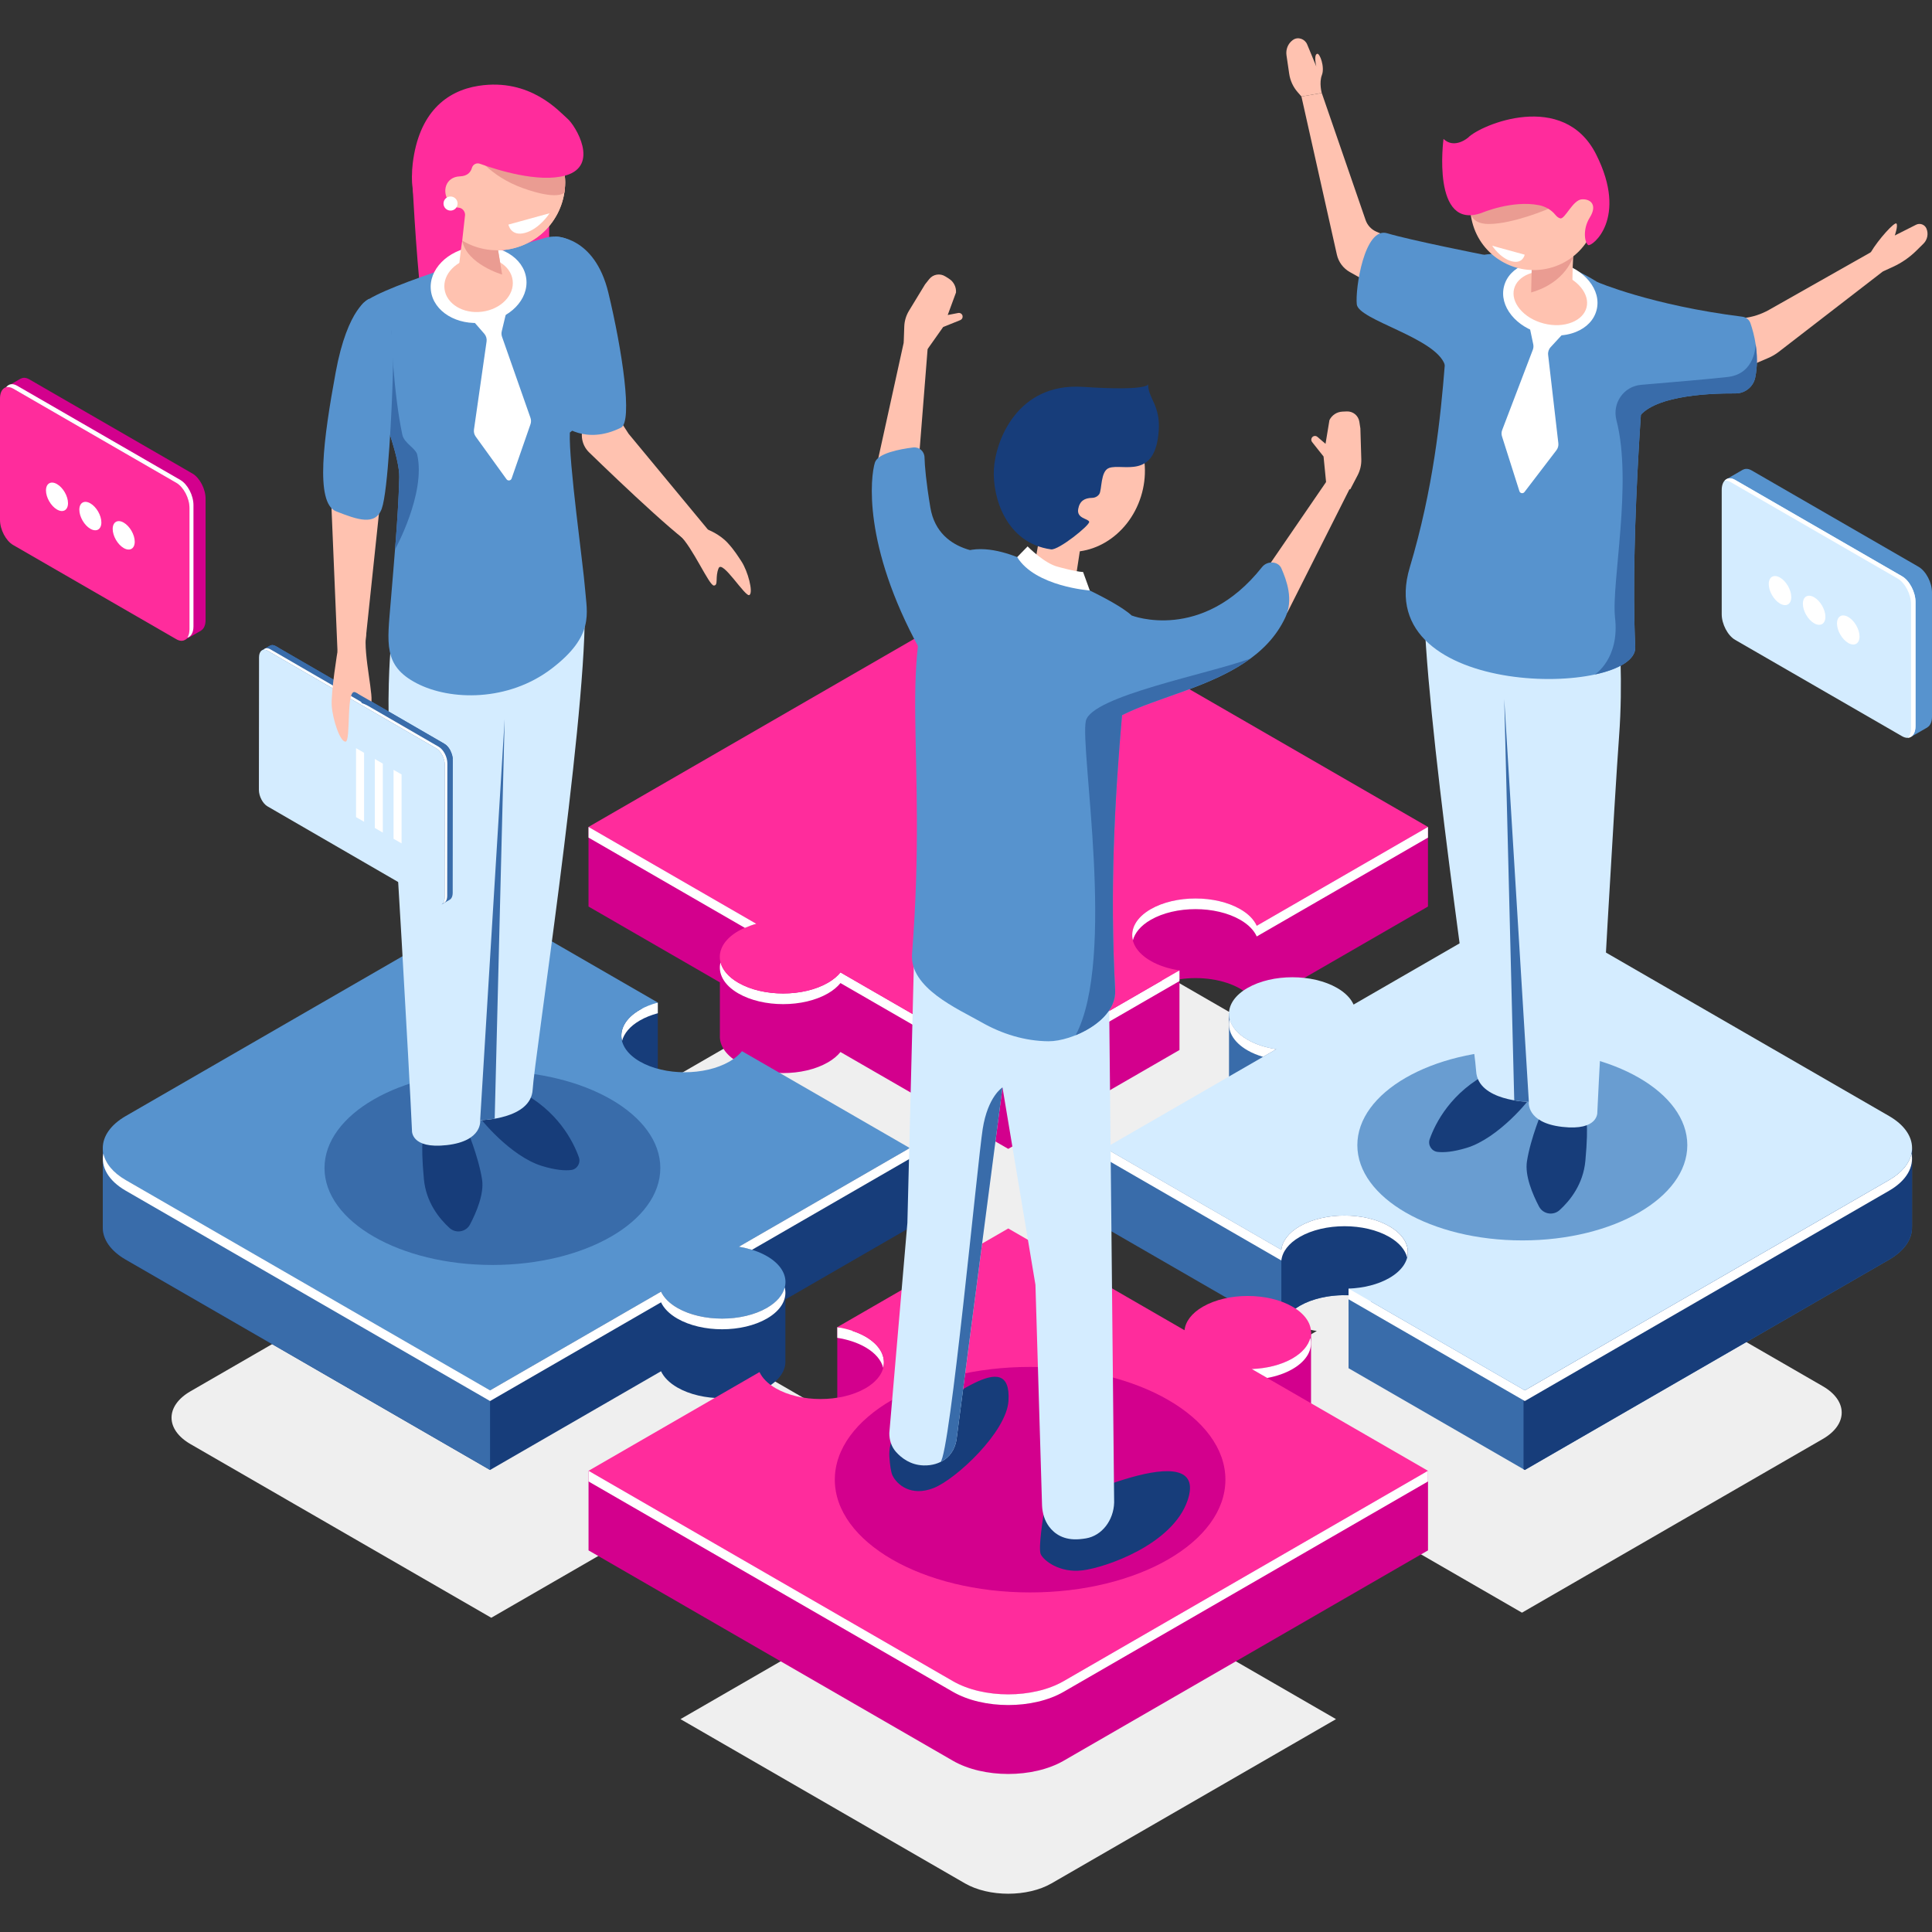 <?xml version="1.0" encoding="UTF-8"?>
<!DOCTYPE svg PUBLIC "-//W3C//DTD SVG 1.1//EN" "http://www.w3.org/Graphics/SVG/1.1/DTD/svg11.dtd">
<!-- Creator: CorelDRAW -->
<svg xmlns="http://www.w3.org/2000/svg" xml:space="preserve" width="10in" height="10in" version="1.1" style="shape-rendering:geometricPrecision; text-rendering:geometricPrecision; image-rendering:optimizeQuality; fill-rule:evenodd; clip-rule:evenodd"
viewBox="0 0 10000 10000"
 xmlns:xlink="http://www.w3.org/1999/xlink"
 xmlns:xodm="http://www.corel.com/coreldraw/odm/2003">
 <rect x="0" y="0" width="10000" height="10000" fill="#333333" stroke="none"/>
 <defs>
  <style type="text/css">
   <![CDATA[
    .fil5 {fill:#173D7A;fill-rule:nonzero}
    .fil4 {fill:#396CAA;fill-rule:nonzero}
    .fil7 {fill:#5793CE;fill-rule:nonzero}
    .fil10 {fill:#699DD1;fill-rule:nonzero}
    .fil0 {fill:#D3008D;fill-rule:nonzero}
    .fil6 {fill:#D4ECFF;fill-rule:nonzero}
    .fil9 {fill:#EA9C92;fill-rule:nonzero}
    .fil3 {fill:#EFEFEF;fill-rule:nonzero}
    .fil1 {fill:#FF2C9C;fill-rule:nonzero}
    .fil8 {fill:#FFC2B0;fill-rule:nonzero}
    .fil2 {fill:white;fill-rule:nonzero}
   ]]>
  </style>
 </defs>
 <g id="Layer_x0020_1">
  <g id="_2277182381152">
   <g>
    <path class="fil0" d="M996.14 2451.11l-844.75 -487.72c-16.72,-9.65 -31.83,-10.01 -43.69,-3.5 0,-0.06 0.07,-0.56 0.07,-0.56l-81.95 47.35c0,0 36.28,13.22 57.57,21.06l0 615.17c0,50.05 30.43,108.19 67.96,129.87l807.43 466.17 0 72.19 82.79 -47.67 -0.45 -0.17c13.99,-8.54 22.98,-27.24 22.98,-54.17l0 -628.15c0,-50.05 -30.43,-108.19 -67.96,-129.87z"/>
    <path class="fil1" d="M912.71 3308.59l-844.75 -487.72c-37.53,-21.68 -67.96,-79.82 -67.96,-129.87l0 -628.15c0,-50.05 30.43,-73.06 67.96,-51.39l844.75 487.72c37.53,21.68 67.96,79.82 67.96,129.87l0 628.15c0,50.06 -30.43,73.06 -67.96,51.39z"/>
    <path class="fil2" d="M933.43 2484.27l-844.75 -487.72c-23.78,-13.71 -44.63,-9.44 -56.76,8.19 10.46,-2.72 22.76,-0.91 36.02,6.76l844.74 487.72c37.53,21.68 67.96,79.82 67.96,129.87l0 628.15c0,18.36 -4.17,32.98 -11.2,43.2 19.13,-5 31.94,-25.82 31.94,-58.13l0 -628.15c0.03,-50.06 -30.41,-108.2 -67.96,-129.88z"/>
   </g>
   <g>
    <path class="fil2" d="M352.01 2604.41c0,36.34 -25.53,51.11 -57.02,32.91 -31.48,-18.19 -57.02,-62.37 -57.02,-98.74 0,-36.37 25.53,-51.06 57.02,-32.91 31.52,18.19 57.02,62.39 57.02,98.74z"/>
    <path class="fil2" d="M524.69 2704.09c0,36.34 -25.53,51.07 -57.02,32.92 -31.48,-18.19 -57.02,-62.37 -57.02,-98.71 0,-36.34 25.53,-51.07 57.02,-32.92 31.52,18.19 57.02,62.37 57.02,98.71z"/>
    <path class="fil2" d="M697.37 2803.81c0,36.34 -25.53,51.07 -57.02,32.91 -31.48,-18.19 -57.02,-62.37 -57.02,-98.74 0,-36.37 25.53,-51.06 57.02,-32.91 31.49,18.19 57.02,62.37 57.02,98.74z"/>
   </g>
   <path class="fil3" d="M5950.37 6226.29c-45.01,-6.78 -87.69,-20.19 -122.94,-40.57 -105.73,-61.07 -105.73,-160.05 0,-221.08 105.73,-61.04 277.19,-61.04 382.93,0 35.3,20.36 58.51,44.98 70.26,71l731.7 -422.44 -1556.83 -898.83c-130.81,-75.51 -342.87,-75.51 -473.65,0l-1556.8 898.83 716.94 413.94c-27.74,7.48 -53.79,17.66 -76.7,30.88 -105.73,61.07 -105.73,160.05 0,221.08 105.73,61.03 277.19,61.07 382.93,0 22.91,-13.22 40.5,-28.26 53.51,-44.29l716.94 413.94 731.71 -422.46z"/>
   <path class="fil3" d="M9434.53 7174.87l-1556.84 -898.83 -731.71 422.44c-11.75,-25.99 -34.98,-50.62 -70.26,-71 -105.73,-61.07 -277.19,-61.07 -382.93,0 -105.73,61.07 -105.73,160.05 0,221.08 35.3,20.36 77.93,33.79 122.94,40.57l-731.71 422.44 753.26 434.89c4.02,-36.62 30.01,-72.61 78.48,-100.63 105.73,-61.03 277.18,-61.03 382.93,0 105.73,61.07 105.73,160.05 0,221.08 -48.48,27.98 -110.81,42.99 -174.26,45.33l753.26 434.89 1556.8 -898.83c130.86,-75.47 130.86,-197.89 0.04,-273.44z"/>
   <path class="fil3" d="M3725.93 7799.91c-34.56,-19.94 -76.18,-33.26 -120.18,-40.15l730.65 -421.84 -716.94 -413.94c-12.98,15.98 -30.6,31.07 -53.47,44.28 -105.73,61.04 -277.19,61.04 -382.93,0 -105.73,-61.07 -105.73,-160.05 0,-221.08 22.87,-13.22 48.96,-23.4 76.67,-30.88l-716.94 -413.94 -1556.8 898.83c-130.8,75.51 -130.78,197.96 0,273.48l1556.84 898.83 730.65 -421.85c11.96,25.39 35.01,49.43 69.57,69.36 105.73,61.07 277.19,61.07 382.93,0 105.71,-61.1 105.71,-160.09 -0.06,-221.11z"/>
   <path class="fil3" d="M6202.69 8486.81c60.02,-2.21 118.95,-16.37 164.81,-42.85 99.99,-57.74 99.99,-151.37 0,-209.09 -99.99,-57.74 -262.18,-57.74 -362.19,0 -45.86,26.48 -70.44,60.5 -74.21,95.17l-712.43 -411.32 -691.06 398.97c41.63,6.54 80.97,19.13 113.63,37.98 100.03,57.74 100.03,151.37 0,209.12 -99.99,57.74 -262.15,57.74 -362.19,0 -32.67,-18.85 -54.46,-41.59 -65.79,-65.62l-691.06 398.98 1472.47 850.14c123.71,71.42 324.3,71.42 448.01,0l1472.43 -850.1 -712.42 -411.37z"/>
   <g>
    <path class="fil0" d="M6904.69 4411.33l-1399.2 -807.81c-158.41,-91.47 -415.28,-91.47 -573.72,0l-1467.67 847.38 -417.97 -170.69 0 411.98 679.98 392.58 0 273.87c-2.87,50.51 28.75,101.58 95.55,140.11 128.09,73.94 335.74,73.94 463.82,0 27.73,-16.02 49.07,-34.24 64.81,-53.61l868.4 501.39 886.23 -511.67 0.01 0 0 -366.03c108.92,-16.41 229.56,-0.15 314.89,49.14 42.74,24.65 70.86,54.49 85.09,85.96l886.23 -511.67 0.01 -412.04 -486.46 131.12z"/>
    <path class="fil2" d="M6022.24 5054.29l-14.34 19.51 8.05 0.35 -797.25 460.28 -868.4 -501.35c-15.74,19.38 -37.08,37.64 -64.81,53.62 -128.08,73.94 -335.73,73.94 -463.81,0 -51.83,-29.94 -82.33,-67.41 -92.19,-106.3 -14.52,57.19 15.96,117.48 92.19,161.49 128.08,73.94 335.73,73.94 463.81,0 27.74,-16.02 49.07,-34.24 64.81,-53.62l868.4 501.39 886.23 -511.67 0 -55.23 -82.69 31.53z"/>
    <path class="fil1" d="M6104.93 5022.78c-54.53,-8.22 -106.19,-24.44 -148.93,-49.13 -128.08,-73.94 -128.08,-193.84 0,-267.79 128.08,-73.94 335.73,-73.94 463.81,0 42.74,24.65 70.86,54.49 85.09,85.96l886.23 -511.67 -1885.65 -1088.67c-158.45,-91.46 -415.28,-91.46 -573.72,0l-1885.62 1088.65 868.4 501.39c-33.57,9.1 -65.16,21.41 -92.89,37.43 -128.08,73.94 -128.08,193.84 0,267.79 128.09,73.94 335.74,73.94 463.82,0 27.73,-16.02 49.07,-34.24 64.81,-53.62l868.4 501.35 886.24 -511.67z"/>
    <g>
     <path class="fil2" d="M3914.56 4781.51l-868.4 -501.35 0 55.23 809.36 467.28c18.78,-8.22 38.3,-15.53 59.04,-21.17z"/>
     <path class="fil2" d="M6504.91 4791.87c-14.24,-31.48 -42.35,-61.31 -85.09,-85.96 -128.08,-73.94 -335.73,-73.94 -463.81,0 -76.25,43.99 -106.71,104.3 -92.19,161.49 9.9,-38.89 40.36,-76.36 92.19,-106.26 128.08,-73.94 335.73,-73.94 463.81,0 42.74,24.65 70.86,54.49 85.09,85.96l886.23 -511.67 0 -55.23 -886.23 511.67z"/>
    </g>
   </g>
   <g>
    <path class="fil4" d="M9580.52 6074.63l-1688.2 -974.68 -886.23 511.67c-14.2,-31.48 -42.35,-61.31 -85.09,-85.96 -44.77,-25.85 -99.37,-42.46 -156.8,-50.22 -28.54,-37.19 -124.02,-151.2 -133.5,-153.9 -11.16,-3.19 -269.36,-77.82 -269.36,-77.82l0 413.64c-1.02,49.21 30.85,98.6 95.87,136.13 42.74,24.66 94.4,40.93 148.93,49.14l-445.92 257.46 -440.31 -157.77 0 412.02 912.33 526.74c4.87,-44.35 36.34,-87.94 95.06,-121.86 69.36,-40.04 162.04,-58.2 252.77,-54.87l0 377.54 912.36 526.74 1885.62 -1088.67c80.97,-46.76 120.28,-108.36 118.46,-169.63l0.17 0.11 0 -403.94 -316.15 128.16z"/>
    <path class="fil5" d="M6632.26 6148.67l0 732.13c4.93,-44.31 36.38,-87.83 95.03,-121.69 128.08,-73.94 335.74,-73.94 463.82,0 27.5,15.87 48.72,33.96 64.43,53.17 68.28,-21.4 139.9,-33.54 213,-37.25l0 -626.36 -836.28 0z"/>
    <path class="fil5" d="M7892.35 5099.94l-6.54 3.78 0 2500.98 6.57 3.81 1885.62 -1088.67c80.97,-46.76 120.28,-108.36 118.46,-169.63l0.17 0.11 0.01 -403.84 -316.15 128.15 -1688.13 -974.68z"/>
    <polygon class="fil4" points="6980.07,6789.02 6980.07,6669.78 7083.32,6729.39 "/>
    <path class="fil2" d="M9893.7 5969.87c-10.33,50.43 -48.65,99.3 -115.67,138.01l-1885.62 1088.67 -795.26 -459.14c-0.91,-12.49 -4.55,-37.7 -4.55,-37.7l-112.55 -29.9 0 55.23 912.36 526.74 1885.62 -1088.67c91.39,-52.81 129.72,-124.47 115.66,-193.24z"/>
    <path class="fil6" d="M9778.01 5776.63l-1885.69 -1088.67 -886.23 511.67c-14.2,-31.48 -42.35,-61.31 -85.09,-85.96 -128.08,-73.94 -335.73,-73.94 -463.81,0 -128.08,73.94 -128.08,193.83 0,267.78 42.74,24.66 94.4,40.93 148.93,49.14l-886.23 511.67 912.36 526.74c4.87,-44.39 36.34,-87.96 95.06,-121.86 128.08,-73.94 335.73,-73.94 463.81,0 128.08,73.94 128.08,193.83 0,267.79 -58.72,33.89 -134.2,52.08 -211.09,54.87l912.36 526.74 1885.62 -1088.67c158.42,-91.48 158.42,-239.77 -0.01,-331.24z"/>
    <g>
     <path class="fil2" d="M6457.21 5436.63c24.2,13.96 51.41,24.93 80.24,33.57l68.69 -39.66c-54.53,-8.22 -106.19,-24.44 -148.93,-49.14 -51.83,-29.94 -82.31,-67.41 -92.19,-106.3 -14.53,57.21 15.94,117.51 92.19,161.52z"/>
     <path class="fil2" d="M7283.32 6508.61c14.52,-57.19 -15.96,-117.48 -92.19,-161.49 -128.08,-73.94 -335.73,-73.94 -463.81,0 -58.72,33.89 -90.21,77.48 -95.06,121.85l-912.36 -526.74 0 55.23 912.36 526.74c4.87,-44.39 36.34,-87.96 95.06,-121.86 128.08,-73.94 335.73,-73.94 463.81,0 51.82,29.9 82.32,67.37 92.19,106.26z"/>
    </g>
   </g>
   <g>
    <path class="fil5" d="M4708.98 6354.22l0 -412.02 -433 162.02 -435.38 -251.38c-15.74,19.38 -37.08,37.63 -64.81,53.62 -128.08,73.93 -335.73,73.93 -463.81,0 -125.15,-72.26 -127.66,-188.24 -8.29,-262.5l101.16 56.59 0 -511.29 -313.41 0.01 -31.07 213.15 -523.95 -302.51 -1667.94 963.03 -336.43 -120.7 0 411.98 0 0c0,59.95 39.59,119.86 118.81,165.57l1885.69 1088.71 884.97 -510.93c14.52,30.78 42.42,59.84 84.26,84.01 128.08,73.94 335.73,73.94 463.82,0 66.49,-38.4 98.14,-89.15 95.59,-139.45l0 -316.22 643.81 -371.69z"/>
    <path class="fil4" d="M2536.46 5099.9l-1668 963.05 -336.43 -120.7 0 411.98 0 0c0,59.95 39.59,119.86 118.81,165.57l1885.69 1088.71 0 -2508.54 -0.07 -0.07z"/>
    <path class="fil2" d="M3330.15 5191.19l-10.81 27.88 2.55 2.49c-3.32,1.68 -6.76,3.29 -9.93,5.14 -76.25,43.99 -106.7,104.3 -92.19,161.49 9.86,-38.89 40.36,-76.35 92.19,-106.3 27.74,-16.02 59.32,-28.33 92.89,-37.38l0 -55.23 -74.7 1.92z"/>
    <path class="fil7" d="M3969.58 6501.79c-41.87,-24.17 -92.27,-40.29 -145.54,-48.65l884.98 -510.93 -868.4 -501.35c-15.74,19.38 -37.08,37.64 -64.81,53.62 -128.08,73.94 -335.73,73.94 -463.82,0 -128.08,-73.93 -128.08,-193.83 0,-267.78 27.74,-16.02 59.32,-28.33 92.89,-37.43l-868.39 -501.35 -1885.62 1088.65c-158.41,91.46 -158.41,239.76 0,331.22l1885.68 1088.67 884.98 -510.93c14.51,30.77 42.42,59.88 84.26,84.01 128.08,73.94 335.73,73.94 463.81,0 128.06,-73.92 128.06,-193.82 -0.02,-267.76z"/>
    <g>
     <path class="fil2" d="M3969.58 6769.58c-128.09,73.93 -335.74,73.93 -463.82,0 -41.83,-24.17 -69.74,-53.28 -84.26,-84.01l-884.97 510.93 -1885.69 -1088.67c-67.01,-38.68 -105.35,-87.58 -115.67,-138.01 -14.07,68.8 24.27,140.47 115.67,193.24l1885.69 1088.71 884.97 -510.93c14.52,30.78 42.42,59.84 84.26,84.01 128.08,73.94 335.73,73.94 463.82,0 76.25,-44.03 106.7,-104.3 92.19,-161.49 -9.89,38.85 -40.36,76.3 -92.19,106.22z"/>
     <path class="fil2" d="M3824.05 6453.15c23.5,3.7 46.24,9.16 68.13,15.87l816.84 -471.59 0 -55.23 -884.98 510.94z"/>
    </g>
   </g>
   <g>
    <path class="fil0" d="M6967.48 7780.15l-488.62 -282.09c76.85,-2.8 152.33,-20.99 211.09,-54.87 53.58,-30.96 84.43,-69.96 93.18,-110.25l2.8 1.89 0 -24.69c0,-0.56 0,-1.13 0,-1.68l0 -413 -413.25 160.64 95.06 64.11c-87.13,-1.47 -175.09,16.79 -241.61,55.19 -58.72,33.92 -90.21,77.48 -95.06,121.85l-912.37 -526.74 -536.09 309.51 -55.65 -185.87 -293.2 -24.73 0 457.94 89.61 -22.74c19.76,7.24 38.72,15.49 55.96,25.43 128.08,73.94 128.08,193.84 0,267.79 -128.08,73.93 -335.73,73.93 -463.81,0 -41.87,-24.17 -69.77,-53.28 -84.26,-84.01l-489.84 282.82 -395.13 -183.87 0 412.02 1885.69 1088.67c158.41,91.46 415.28,91.46 573.72,0l1885.62 -1088.65 0 -412.02 -423.83 167.33z"/>
    <path class="fil2" d="M4479.26 6918.04c-20.08,-11.58 -42.53,-20.78 -65.96,-28.65l-8.01 -15.64 -71.59 -4.37 0 55.23c53.3,8.35 103.7,24.48 145.53,48.65 51.83,29.94 82.3,67.41 92.19,106.3 14.59,-57.21 -15.91,-117.48 -92.15,-161.52z"/>
    <path class="fil1" d="M6478.85 7086.04c76.85,-2.8 152.33,-20.99 211.09,-54.87 128.08,-73.93 128.08,-193.83 0,-267.78 -128.08,-73.94 -335.73,-73.94 -463.81,0 -58.72,33.92 -90.21,77.5 -95.06,121.85l-912.37 -526.74 -884.97 510.93c53.3,8.35 103.7,24.48 145.53,48.65 128.08,73.94 128.08,193.83 0,267.79 -128.08,73.93 -335.73,73.93 -463.82,0 -41.86,-24.17 -69.77,-53.28 -84.26,-84.01l-884.97 510.93 1885.69 1088.67c158.41,91.46 415.27,91.46 573.72,0l1885.62 -1088.65 -912.38 -526.77z"/>
    <g>
     <path class="fil2" d="M6782.1 6924.87c-9.9,38.89 -40.36,76.35 -92.19,106.26 -58.72,33.92 -134.2,52.09 -211.09,54.87l80.31 46.35c47.81,-8.89 92.83,-24.1 130.78,-46.03 76.28,-43.97 106.73,-104.26 92.19,-161.45z"/>
     <path class="fil2" d="M5505.6 8701.42c-158.45,91.47 -415.28,91.47 -573.72,0l-1885.68 -1088.71 0 55.23 1885.68 1088.67c158.41,91.46 415.28,91.46 573.72,0l1885.62 -1088.67 0 -55.23 -1885.62 1088.71z"/>
    </g>
   </g>
   <g>
    <ellipse class="fil4" cx="2548.73" cy="6045.67" rx="869.08" ry="501.77"/>
    <g>
     <path class="fil1" d="M2132.73 909.32c0,0 18.92,390.09 48.62,652.2 29.69,262.15 661.05,-201.36 661.05,-201.36l0 -298.49 -709.67 -152.35z"/>
     <g>
      <path class="fil5" d="M2468.99 5762.56c9.48,23.72 173.07,222.84 336.65,272.64 71.15,21.65 118.95,24.48 150.29,20.74 31.45,-3.74 50.89,-36.17 40.29,-66 -28.16,-79.22 -108.85,-244.31 -313.84,-345.91 -277.39,-137.52 -213.39,118.54 -213.39,118.54z"/>
      <path class="fil5" d="M2414.46 5839.06c0,0 61.63,144.63 80.63,265.54 11.58,73.76 -28.89,169.56 -62.22,233.08 -20.67,39.42 -73.1,48.26 -106.09,18.36 -53.44,-48.52 -121.51,-132.78 -132.78,-253.79 -18.96,-203.88 0,-239.44 0,-239.44l220.46 -23.76z"/>
      <path class="fil6" d="M2020.42 3374.8c0,0 -21.33,257.19 0,541.68 21.33,284.5 97.72,1614.96 111.96,1934.99 0,0 -7.1,96.93 180.48,75.59 187.58,-21.33 172.47,-128.93 172.47,-128.93 0,0 263.44,-3.57 271.76,-158.83 8.29,-155.3 269.81,-1854.34 269.81,-2465.17l-1006.49 200.67z"/>
      <g>
       <path class="fil8" d="M3124.34 2044.96l129.06 199.93 443.67 535.9c0,0 -15.26,49.73 -70.47,62.75 -43.16,10.18 -416.32,-345.85 -577.46,-502.09 -42.81,-41.52 -49.94,-107.56 -17,-157.26l92.2 -139.24z"/>
       <path class="fil7" d="M2872.52 1224.38c0,0 205.03,-5.31 276.42,291 71.39,296.33 127.21,667.36 65.13,698.2 -186.35,92.55 -304.26,-15.77 -304.26,-15.77l-37.29 -973.42z"/>
       <path class="fil7" d="M2933.89 1236.97c-34.98,-14.58 -74.22,-16.54 -110.66,-6.08 -174.67,50.15 -831.49,242.91 -939.74,335.46 -125.08,106.89 187.58,707.61 183.06,904.52 -4.5,196.96 -26.71,429.13 -44.1,643.22 -17.38,214.09 -40.95,331.48 134.17,422.52 175.12,91.04 474.1,95.25 697.92,-75.3 223.82,-170.54 183.21,-287.23 173.9,-411.04 -9.31,-123.81 -85.52,-659.26 -78.94,-811.28 0,0 78.87,-58.1 137.28,-157.71 58.42,-99.65 -44.78,-282.79 -87.62,-401.84 -42.85,-119.06 24.17,-255.19 10.92,-352.35 -6.82,-50 -38.78,-74.48 -76.18,-90.12z"/>
       <path class="fil2" d="M2431.85 1641.65l74.68 85.58c9.69,11.12 14.06,25.89 11.96,40.46l-65.22 455.78c-1.82,12.77 1.36,25.78 8.93,36.24l159.64 220.95c7.06,9.8 22.25,7.56 26.22,-3.85l97.76 -281.11c3.7,-10.63 3.67,-22.21 -0.04,-32.84l-147.25 -419.54c-3.21,-9.2 -3.74,-19.1 -1.47,-28.58l26.16 -109.47 -191.36 36.38z"/>
       <path class="fil2" d="M2723.93 1441.76c13.85,108.19 -85.37,210.03 -221.68,227.49 -136.27,17.45 -257.99,-56.1 -271.83,-164.28 -13.84,-108.18 85.37,-210.03 221.68,-227.49 136.22,-17.45 257.95,56.1 271.83,164.28z"/>
       <path class="fil8" d="M2653.52 1450.78c9.9,77.33 -61.04,150.12 -158.45,162.6 -97.41,12.49 -184.4,-40.08 -194.3,-117.42 -9.9,-77.33 61.03,-150.12 158.45,-162.6 97.41,-12.49 184.4,40.08 194.3,117.41z"/>
       <path class="fil8" d="M2556.72 1196.93c0,0 -118.54,-97.52 -141.83,-48.13 -23.3,49.39 -42.5,261.35 -42.5,261.35l235.46 63.27 -35.75 -214.72c0,-0.04 47.14,-40.02 -15.39,-61.76z"/>
       <circle class="fil8" transform="matrix(3.204 -1.003 1.003 3.204 2573.52 943.875)" r="104.7"/>
       <path class="fil9" d="M2398.44 1210.22c-2.1,11.05 -4.1,22.95 -6.02,35.05 23.65,122.31 206.67,175.86 206.67,175.86l-27.04 -162.51c0,0 22.17,-18.81 15.92,-37.67 -72.3,-22.79 -163.48,-43 -189.54,-10.72z"/>
       <circle class="fil8" transform="matrix(3.204 -1.003 1.003 3.204 2573.52 943.875)" r="104.7"/>
       <polygon class="fil8" points="1707.59,2432.05 1746.93,3372.81 1884.47,3387.01 1973.96,2540.12 "/>
       <path class="fil4" d="M2159.55 2353.42c-7.42,-32.77 -67.64,-59.7 -76.84,-102.41 -47.22,-219.16 -58.59,-542.31 -58.59,-542.31l-38.44 441.44c44.35,130.91 82.44,251.09 80.83,320.73 -2.65,115.59 -11.43,243.37 -21.72,372.46l0 0.38c0.04,0.06 160.3,-289.41 114.76,-490.28z"/>
       <path class="fil7" d="M1909.76 1547.07c0,0 -109.97,42.04 -172.22,379.85 -62.26,337.8 -108.78,676.2 2.17,719.78 110.95,43.59 203.67,76.4 236.3,-13.96 32.64,-90.34 52.85,-525.7 56.94,-682.28 4.12,-156.59 10.07,-372.47 -123.18,-403.39z"/>
       <path class="fil8" d="M3664.17 2741.62c0,0 59.57,21.89 102.62,68.79 35.32,38.47 54.66,71.11 70.09,94.13 34.24,51.11 63.13,161.55 42.25,175.3 -20.89,13.75 -140.36,-184.95 -159.64,-138.71 -19.28,46.24 0.17,88.94 -24.52,89.64 -24.69,0.7 -110.53,-199.72 -178.06,-261.87 -67.54,-62.19 147.26,-27.28 147.26,-27.28z"/>
      </g>
      <path class="fil4" d="M2485.29 5798.13c0,0 32.64,-0.49 75.27,-7.8l0 0 51.59 -2068.15 -126.87 2075.95z"/>
     </g>
     <g>
      <path class="fil4" d="M2286.23 4680.99l-73.17 -95.52 -769.58 -445.56c-24.66,-14.28 -44.63,-52.57 -44.59,-85.48l0.66 -630.06 -44.25 -57.78 41.59 -24.06 0.04 0.07c7.97,-5.14 18.53,-5 30.18,1.74l872.18 504.96c24.65,14.28 44.63,52.53 44.59,85.48l-0.74 686.17c-0.04,18.51 -6.37,31.41 -16.3,36.59l0 0 -40.61 23.46z"/>
      <path class="fil4" d="M1754.03 4319.69l-54.66 -31.65 -300.13 -521.32 0.32 -342.38 -44.25 -57.78 41.59 -24.06 0.04 0.07c7.97,-5.14 18.53,-5 30.18,1.74l872.18 504.96c13.05,7.56 24.73,21.82 32.87,38.44l-578.14 431.98z"/>
      <path class="fil4" d="M1374.93 3392.19l-19.62 -25.63 41.59 -24.06 0.04 0.07c7.97,-5.14 18.53,-5 30.18,1.74l15.36 8.93 -67.55 38.96z"/>
      <path class="fil4" d="M2307.19 3854.81c19.38,15.85 34.39,45.82 36.45,73.45l-85.24 49.21 -40.85 -70.93 89.64 -51.73z"/>
      <path class="fil6" d="M2257.69 3873.28l-872.18 -504.96c-24.65,-14.3 -44.7,0.81 -44.74,33.75l-0.74 686.17c-0.04,32.92 19.94,71.17 44.59,85.48l872.18 504.96c24.65,14.28 44.69,-0.81 44.74,-33.75l0.74 -686.17c0.08,-32.9 -19.9,-71.17 -44.59,-85.48z"/>
      <path class="fil2" d="M2270.89 3865.38l-872.18 -504.96c-14.56,-8.43 -27.35,-6.4 -35.54,3.25 6.61,-1.3 14.2,-0.07 22.38,4.65l872.18 504.96c24.65,14.3 44.63,52.57 44.59,85.48l-0.74 686.17c-0.04,13.5 -3.53,23.78 -9.2,30.5 13.28,-2.62 22.35,-16.41 22.38,-38.41l0.74 -686.17c0.02,-32.9 -19.96,-71.17 -44.61,-85.48z"/>
     </g>
     <polygon class="fil2" points="2078.54,4365.44 2037,4341.48 2037,3984.58 2078.54,4008.57 "/>
     <polygon class="fil2" points="1981.48,4309.41 1939.98,4285.45 1939.98,3928.54 1981.48,3952.53 "/>
     <polygon class="fil2" points="1884.47,4253.37 1842.91,4229.41 1842.91,3872.52 1884.47,3896.51 "/>
     <path class="fil8" d="M1748.02 3364.93c0,0 -36.38,219.59 -30.88,289.92 5.46,70.34 43.12,186.35 71.66,183.87 28.58,-2.44 0.94,-282.81 51.13,-254.91 50.19,27.91 55.44,75.83 78.17,58.91 22.74,-16.93 -39.63,-256.55 -23.02,-360.5 16.66,-103.83 -147.06,82.72 -147.06,82.72z"/>
     <path class="fil9" d="M2708.79 974.62c176.35,62.65 210.7,24.42 212.39,22.38 1.61,-10.63 2.91,-21.41 3.57,-32.35 2.31,-38.93 -2.1,-76.63 -11.71,-112.34l-457.52 -61.77c-0.05,0.02 72.17,119.75 253.28,184.08z"/>
     <path class="fil1" d="M2937.35 614.43c-41.55,-35.64 -191.54,-211.79 -460.22,-170.2 -167.93,25.99 -309.46,140.54 -340.85,401.84 -21.17,176.07 43.48,349.48 162.5,477.67 6.46,-2.98 13.11,-5.74 19.1,-9.65 67.3,-44.28 74.53,-68.62 74.53,-68.87l14.86 -133.33c-0.45,-18.92 -14.62,-35.79 -33.51,-36.98 -14.62,-0.91 -32.35,-7.94 -49.24,-30.01 -38.57,-50.47 -20.78,-129.13 56.42,-132.1 40.33,-1.53 55.93,-23.36 61.67,-43.82 4.97,-17.83 23.78,-27.73 41.17,-21.44 87.79,31.79 304.15,100.28 443.43,60.82 178.09,-50.5 51.73,-258.33 10.14,-293.93z"/>
     <path class="fil2" d="M2737.02 1133.41l107.55 -29.56c0,0 -51.34,80.76 -126.3,101.37 -74.96,20.6 -86.6,-42.84 -86.6,-42.84l105.35 -28.96z"/>
     <polygon class="fil4" points="1930.88,3635.97 1839.24,3583.5 1873.65,3639.68 1920,3656.78 "/>
    </g>
    <path class="fil2" d="M2368.47 1053.59c0,20.15 -16.34,36.44 -36.45,36.44 -20.15,0 -36.44,-16.34 -36.44,-36.44 0,-20.15 16.34,-36.44 36.44,-36.44 20.15,0 36.45,16.34 36.45,36.44z"/>
   </g>
   <g>
    <g>
     <ellipse class="fil10" cx="7879.55" cy="5927.28" rx="853.97" ry="493.06"/>
     <g>
      <g>
       <g>
        <path class="fil5" d="M7929.64 5667.5c-9.52,23.82 -173.8,223.82 -338.09,273.8 -71.43,21.76 -119.45,24.59 -150.93,20.85 -31.58,-3.74 -51.11,-36.3 -40.44,-66.28 28.26,-79.57 109.3,-245.37 315.18,-347.42 278.56,-138.09 214.27,119.05 214.27,119.05z"/>
        <path class="fil5" d="M7984.41 5744.35c0,0 -61.91,145.23 -80.93,266.66 -11.61,74.08 29.03,170.31 62.5,234.06 20.78,39.59 73.42,48.48 106.53,18.43 53.69,-48.73 122.03,-133.33 133.33,-254.87 19.06,-204.76 0,-240.46 0,-240.46l-221.44 -23.82z"/>
        <path class="fil6" d="M8380.17 3269.53c0,0 21.44,258.27 0,543.99 -21.44,285.72 -98.14,1621.85 -112.42,1943.29 0,0 7.14,97.31 -181.25,75.89 -188.38,-21.44 -173.2,-129.44 -173.2,-129.44 0,0 -264.6,-3.57 -272.91,-159.53 -8.33,-155.96 -270.96,-1862.25 -270.96,-2475.73l1010.74 201.53z"/>
        <path class="fil4" d="M7913.28 5703.21c0,0 -32.77,-0.49 -75.59,-7.84l0 0 -51.8 -2076.97 127.38 2084.81z"/>
        <path class="fil7" d="M8100.36 1374.26c427.41,177.19 418.84,429.83 418.84,429.83 0,0 -83.73,926.24 -55.15,1544.81 11.92,258.59 -1373.91,278.31 -1167.24,-411.57 243.69,-813.44 152.35,-1471.94 266.41,-1571.28 114.09,-99.3 426.57,-37.65 537.13,8.21z"/>
        <path class="fil8" d="M8237.85 1598.25c-22.35,86.77 -136.06,132.48 -253.93,102.13 -117.91,-30.37 -195.34,-125.32 -172.99,-212.09 22.35,-86.77 136.05,-132.48 253.96,-102.13 117.88,30.35 195.32,125.31 172.96,212.09z"/>
        <path class="fil2" d="M8056.85 1736.68c-26.16,0 -53.02,-3.4 -79.65,-10.28 -62.54,-16.09 -116.93,-49.5 -153.2,-93.95 -38.23,-46.83 -52.11,-100.41 -39.1,-150.85 13.01,-50.43 51.07,-90.66 107.17,-113.22 53.24,-21.44 116.97,-24.35 179.5,-8.22 62.54,16.09 116.93,49.49 153.2,93.95 38.23,46.84 52.11,100.42 39.11,150.85 -13.01,50.43 -51.07,90.66 -107.17,113.22 -30.52,12.28 -64.57,18.51 -99.85,18.51zm-65.03 -333.11c-28.37,0 -55.55,4.89 -79.75,14.66 -39.85,16.02 -66.52,43.31 -75.17,76.78 -8.61,33.51 1.57,70.26 28.71,103.54 29.09,35.68 73.48,62.61 124.98,75.87 51.52,13.28 103.39,11.12 146.1,-6.02 39.84,-16.02 66.52,-43.31 75.17,-76.78 8.65,-33.51 -1.57,-70.26 -28.71,-103.53 -29.09,-35.68 -73.48,-62.61 -124.98,-75.87 -22.31,-5.82 -44.65,-8.65 -66.35,-8.65z"/>
        <path class="fil8" d="M7928.98 1354.94c0,0 3.68,17.13 -3.7,152.61 -2.31,42.56 146.76,82.33 185.31,43.82 38.55,-38.55 23.12,-78.63 32.39,-223.54 9.22,-144.9 -214,27.11 -214,27.11z"/>
        <path class="fil9" d="M8142.96 1327.85c0,0 -36.72,134.35 -217.7,185.9l2.76 -122.11 214.94 -63.8z"/>
        <path class="fil8" d="M8257.61 986.48c45.48,175.94 -60.26,355.39 -236.16,400.87 -175.94,45.47 -355.39,-60.27 -400.87,-236.17 -45.48,-175.9 60.27,-355.39 236.17,-400.87 175.9,-45.5 355.39,60.23 400.86,236.17z"/>
        <path class="fil9" d="M8014.67 1080.88c0,0 -181.15,77.57 -306.57,78.48 -125.43,0.91 -97.8,-104.13 -97.8,-104.13l372.33 -53.79 32.04 79.43z"/>
        <path class="fil1" d="M7670.71 1101.33c0,0 157.78,-66.98 296.22,-39.06 32.54,6.57 62.71,23.95 83.67,49.7 6.86,8.43 15.5,16.09 25.33,18.32 24.55,5.56 64.74,-96.29 112.44,-98.61 47.71,-2.31 79.54,31.45 40.44,94.08 -39.1,62.65 -25.93,132.74 -7.91,142.77 18.02,10.03 208.92,-136.16 40.5,-469.77 -168.41,-333.6 -596.17,-153.93 -662.73,-86.32 0,0 -70.09,61.07 -127.11,6.72 -0.02,0.01 -63.93,478.66 199.14,382.16z"/>
        <path class="fil8" d="M7354.17 1298.39l-229.83 -99.06c-26.33,-11.37 -46.67,-33.26 -56.04,-60.37l-226.92 -657.69 -105.18 18.3 183.45 818.46c8.57,38.19 32.94,70.96 67.09,90.13l382.64 214.93 -15.2 -324.69z"/>
       </g>
       <path class="fil8" d="M9745.3 1405.35l52.7 -24.2c44.91,-20.59 85.87,-48.9 121.05,-83.63l36.69 -36.24c20.7,-20.42 26.86,-51.41 15.56,-78.24l0 0c-8.82,-20.91 -33.54,-30.01 -53.79,-19.76l-110.15 55.61c0,0 17.24,-48.75 8.95,-61.42 -8.29,-12.69 -93.49,81.39 -132.95,148.08 -39.39,66.77 61.93,99.8 61.93,99.8z"/>
       <path class="fil8" d="M8828.07 1668.4l196.57 -21.97c46.48,-5.18 91.43,-19.76 132.14,-42.78l526.61 -298.07 61.91 99.76 -538.43 415.72c-16.61,12.84 -34.8,23.51 -54.11,31.76l-321.11 137.28 -3.58 -321.7z"/>
       <path class="fil8" d="M6736.2 499.53l-20.08 -23.16c-23.08,-26.65 -38.09,-59.36 -43.2,-94.23l-14.07 -95.91c-4.37,-29.83 7.31,-60.19 31.56,-78.14 0.87,-0.63 1.74,-1.3 2.66,-1.89 25.46,-17.59 61,-4.87 72.83,23.76l47.29 114.27c0,0 -14.9,-59.19 4.2,-65.73 13.99,-4.78 40.54,68.62 24.87,109.47 -15.68,40.85 -0.91,93.28 -0.91,93.28l-105.13 18.28z"/>
       <path class="fil2" d="M7808.55 1295.35l-84.96 -23.33c0,0 40.54,63.8 99.76,80.06 59.21,16.26 68.41,-33.85 68.41,-33.85l-83.2 -22.87z"/>
      </g>
     </g>
     <path class="fil7" d="M7681.17 1318.81c0,0 -383.91,-75.87 -501.15,-111.46 -117.24,-35.6 -166.21,286.39 -157.29,368.02 8.89,81.6 408.11,172.67 455.57,312.65 47.46,139.92 202.87,-569.2 202.87,-569.2z"/>
     <path class="fil7" d="M8268.18 1460.12c0,0 280.62,120.43 750.14,179.08 19.1,2.38 35.47,15.04 41.76,33.19 18.08,52.01 49,165.51 24.87,282.26 -9.93,48.13 -53.55,81.92 -102.69,81.6 -147,-1.02 -463.33,13.09 -514.67,150.46 -67.26,180.06 -199.4,-726.61 -199.4,-726.61z"/>
     <path class="fil2" d="M8103.09 1713.28l-76.95 83.52c-9.97,10.84 -14.77,25.5 -13.05,40.15l52.89 457.39c1.46,12.83 -2.06,25.71 -9.9,36l-165.55 216.54c-7.35,9.62 -22.46,6.96 -26.09,-4.55l-90.13 -283.62c-3.43,-10.74 -3.08,-22.31 0.94,-32.84l158.56 -415.42c3.46,-9.09 4.23,-19 2.23,-28.5l-23.19 -110.15 190.24 41.48z"/>
    </g>
    <path class="fil4" d="M8943.53 1951.09c-83.98,9.76 -290.1,27.52 -448.64,40.72 -90.83,7.56 -151.16,95.17 -128.19,183.38 84.47,324.47 -27.39,846.08 -7.2,1022.64 24.14,211.26 -103.83,292.93 -104.54,293.38 126.44,-27.31 212.09,-77.23 209.09,-142.32 -17.56,-379.95 7.27,-875.6 29.03,-1201.75 92.3,-100.77 360.09,-111.89 490.83,-110.84 49.87,0.38 91.85,-35.32 101.6,-84.22 12.18,-60.82 9.33,-120.43 1.47,-171 0,3.25 -0.11,153.37 -143.44,170.02z"/>
   </g>
   <g>
    <ellipse class="fil0" cx="5331.84" cy="7658.78" rx="1010.85" ry="583.61"/>
    <g>
     <path class="fil5" d="M4712.47 7349.45c-70.41,30.07 -114.76,108.59 -108.87,192.96 2.76,39.81 7.59,76.91 15.87,94.33 22.38,47.05 95.84,111.57 213.07,65.26 117.2,-46.31 377.54,-290.93 387.29,-451.02 18.12,-297.41 -321.94,19.28 -507.36,98.46z"/>
     <path class="fil5" d="M5401.17 7841.35c0,0 -28.12,171.5 -14.45,202.89 13.64,31.41 95.24,98.5 215.77,84.01 120.53,-14.52 467.28,-134.06 544.51,-362.59 119.73,-354.28 -669.34,26.58 -669.34,26.58l-76.49 49.11z"/>
     <path class="fil6" d="M5740.02 5100.15l26.82 2676.85c-2.8,93.1 -63.8,171.73 -145.81,185.59 -10.14,1.72 -21,3.11 -32.6,4.12 -83.03,7.27 -131.4,-28.37 -159,-65.79 -22.35,-30.33 -34.13,-68.77 -35.79,-108.08l-34.17 -1142.71 -170.61 -1021.69 -236.02 1808.28c-3.81,48.94 -27.21,94.12 -64.88,119.06 -26.03,17.21 -61.31,30.56 -107.62,29.18 -67.54,-2.02 -114.48,-38.19 -143.09,-70.48 -22.67,-25.56 -34.62,-60.72 -34.17,-96.82l93.57 -1088.01 34.83 -1387.76 1008.54 158.26z"/>
     <path class="fil8" d="M5393.37 2704.05l-42.31 243.93c0,0 -1.57,83.2 91.32,106.3 92.93,23.05 121.65,-36.94 121.65,-36.94l42.01 -274.7 -212.66 -38.59z"/>
     <path class="fil8" d="M5905.46 2570.44c-65.96,208.94 -270.08,330.24 -455.95,270.89 -185.87,-59.35 -283.03,-276.87 -217.06,-485.83 65.96,-208.94 270.09,-330.25 455.95,-270.89 185.85,59.37 283.05,276.88 217.06,485.83z"/>
     <path class="fil7" d="M5404.42 2952.43c-6.44,-2.62 -394.26,-252.32 -537.58,8.99 -233.74,426.09 -62.78,914.6 -146.17,1975.28 -13.96,177.51 238.85,285.66 358.41,353.93 106.32,60.76 225.35,97.97 347.84,98.94 121.19,0.98 353.58,-106.78 345.15,-265.19 -38.79,-728.67 25.63,-1342.84 85.13,-1938.77 -0.08,0.04 -74.44,-79.99 -452.78,-233.18z"/>
     <path class="fil4" d="M5188.86 5628.4l-236.02 1808.28c-3.78,48.9 -27.21,94.12 -64.84,119.06 -6.16,4.1 -12.94,7.87 -20.15,11.41 49,-36.76 192.05,-1554.52 218.53,-1723.36 26.44,-168.97 102.48,-215.39 102.48,-215.39z"/>
    </g>
    <polygon class="fil8" points="6661.85,3173.2 6986.54,2528.76 6884.69,2464.4 6548.17,2955.29 "/>
    <polygon class="fil8" points="4520.31,2488.88 4678.28,1770.33 4804.04,1771.72 4756.8,2367.62 "/>
    <path class="fil7" d="M5857.11 3185.65c0,0 363.17,143.23 675.16,-250.36 27.5,-34.66 83.94,-30.78 100.2,6.57 28.09,64.5 63.24,161.98 20.6,253.44 -188.59,404.71 -831.98,390.65 -987.03,617.5 -154.98,226.9 191.07,-627.15 191.07,-627.15z"/>
    <path class="fil7" d="M5158.43 2862.88c0,0 -299.85,23.06 -343.02,-236.47 -22.21,-133.65 -28.89,-213.46 -30.15,-259.46 -0.85,-31.13 -27.88,-54.7 -58.8,-50.89 -71.81,8.92 -183,30.36 -198.06,78.46 -22.53,71.87 -64.88,424.3 231.3,965.03 194.05,354.31 398.74,-496.67 398.74,-496.67z"/>
    <path class="fil8" d="M4677.61 1772.11l2.87 -81.92c1.02,-28.93 9.44,-57.08 24.48,-81.81l83.03 -136.44 21.65 -27.29c20,-25.22 55.74,-31.3 83,-14.17l19.1 12c24.35,15.32 38.36,42.74 36.51,71.45l-42.95 116.61 54.31 -10.52c10.56,-2.06 20.74,4.93 22.67,15.53l0 0c1.61,8.99 -3.29,17.87 -11.75,21.3l-88.73 35.78 -80.59 114.06 -123.63 -34.58z"/>
    <path class="fil8" d="M6988.95 2532.85l37.98 -72.64c13.43,-25.63 20,-54.31 19.13,-83.24l-4.78 -159.64 -5.35 -34.45c-4.93,-31.8 -33.02,-54.77 -65.16,-53.34l-22.57 1.02c-28.75,1.3 -54.49,18.19 -67.05,44.07l-20.25 122.6 -42.01 -36c-8.19,-6.99 -20.49,-5.95 -27.35,2.31l0 0c-5.85,7.04 -5.98,17.17 -0.28,24.35l59.42 74.96 15.39 156.2 122.89 13.8z"/>
    <path class="fil4" d="M5620.33 3731.66c-31.56,143.93 158.55,1229.57 -52.85,1626.57 105.73,-42.84 210.2,-126.65 204.5,-233.81 -27.73,-521.08 -2.61,-983.47 35.64,-1422.66 180.79,-91.59 463.3,-146.23 663.11,-292.54 -214.19,78.97 -822.22,193.98 -850.4,322.44z"/>
    <path class="fil2" d="M5264.96 2883.56l53.87 -55.34c0,0 88.59,90.52 159.74,106.19 0,0 85.66,24.27 127.53,26.37l34.66 95.59c-0.06,0 -282.1,-20.21 -375.8,-172.81z"/>
    <path class="fil5" d="M5652.5 2576.96c14.86,-0.28 28.69,-7.03 37.11,-19.24 14.73,-21.3 5.42,-119.3 50.79,-135.5 70.93,-25.29 239.14,63.45 257.12,-192.41 9.33,-132.95 -55.36,-168.31 -55.09,-241.12 0,0 5.59,36.51 -336.54,13.78 -342.15,-22.74 -453.4,281.11 -461.48,425.8 -8.12,144.7 61.94,382.64 295.76,415.31 38.76,5.42 201.64,-125.53 197.41,-142.7 -4.2,-17.17 -65.69,-16.19 -56.8,-66.22 7.47,-41.65 32.84,-57.01 71.73,-57.7z"/>
   </g>
   <path class="fil7" d="M9930.47 2933.67l-864.06 -498.83c-17.11,-9.86 -32.56,-10.24 -44.67,-3.57 0,-0.06 0.07,-0.56 0.07,-0.56l-83.8 48.41c0,0 37.11,13.54 58.91,21.51l0 629.23c0,51.21 31.13,110.66 69.53,132.84l825.86 476.8 0 73.83 84.69 -48.76 -0.45 -0.17c14.3,-8.71 23.46,-27.88 23.46,-55.41l0 -642.48c0,-51.21 -31.13,-110.67 -69.53,-132.85z"/>
   <path class="fil6" d="M9845.12 3810.72l-864.02 -498.83c-38.4,-22.17 -69.54,-81.63 -69.54,-132.84l0 -642.48c0,-51.21 31.13,-74.72 69.54,-52.57l864.02 498.83c38.4,22.17 69.54,81.63 69.54,132.84l0 642.48c0,51.2 -31.13,74.74 -69.54,52.57z"/>
   <path class="fil2" d="M9845.12 2982.85l-864.06 -498.83c-21.83,-12.6 -41.06,-10.01 -53.83,3.61 9.31,-0.76 19.62,1.43 30.67,7.8l864.02 498.88c38.41,22.17 69.54,81.63 69.54,132.84l0 642.45c0,22.1 -6.06,38.61 -15.7,48.96 22.95,-1.89 38.87,-23.93 38.87,-60.37l0 -642.45c0.04,-51.24 -31.09,-110.7 -69.5,-132.88z"/>
   <path class="fil2" d="M9271.65 3090.48c0,37.19 -26.09,52.26 -58.31,33.65 -32.21,-18.61 -58.31,-63.8 -58.31,-100.98 0,-37.19 26.1,-52.26 58.31,-33.64 32.22,18.57 58.31,63.8 58.31,100.98z"/>
   <path class="fil2" d="M9448.25 3192.43c0,37.19 -26.09,52.26 -58.31,33.65 -32.21,-18.57 -58.31,-63.8 -58.31,-100.98 0,-37.19 26.1,-52.26 58.31,-33.64 32.22,18.61 58.31,63.81 58.31,100.98z"/>
   <path class="fil2" d="M9624.87 3294.39c0,37.19 -26.09,52.26 -58.31,33.65 -32.22,-18.57 -58.31,-63.8 -58.31,-100.98 0,-37.19 26.09,-52.26 58.31,-33.64 32.22,18.61 58.31,63.8 58.31,100.98z"/>
  </g>
 </g>
</svg>